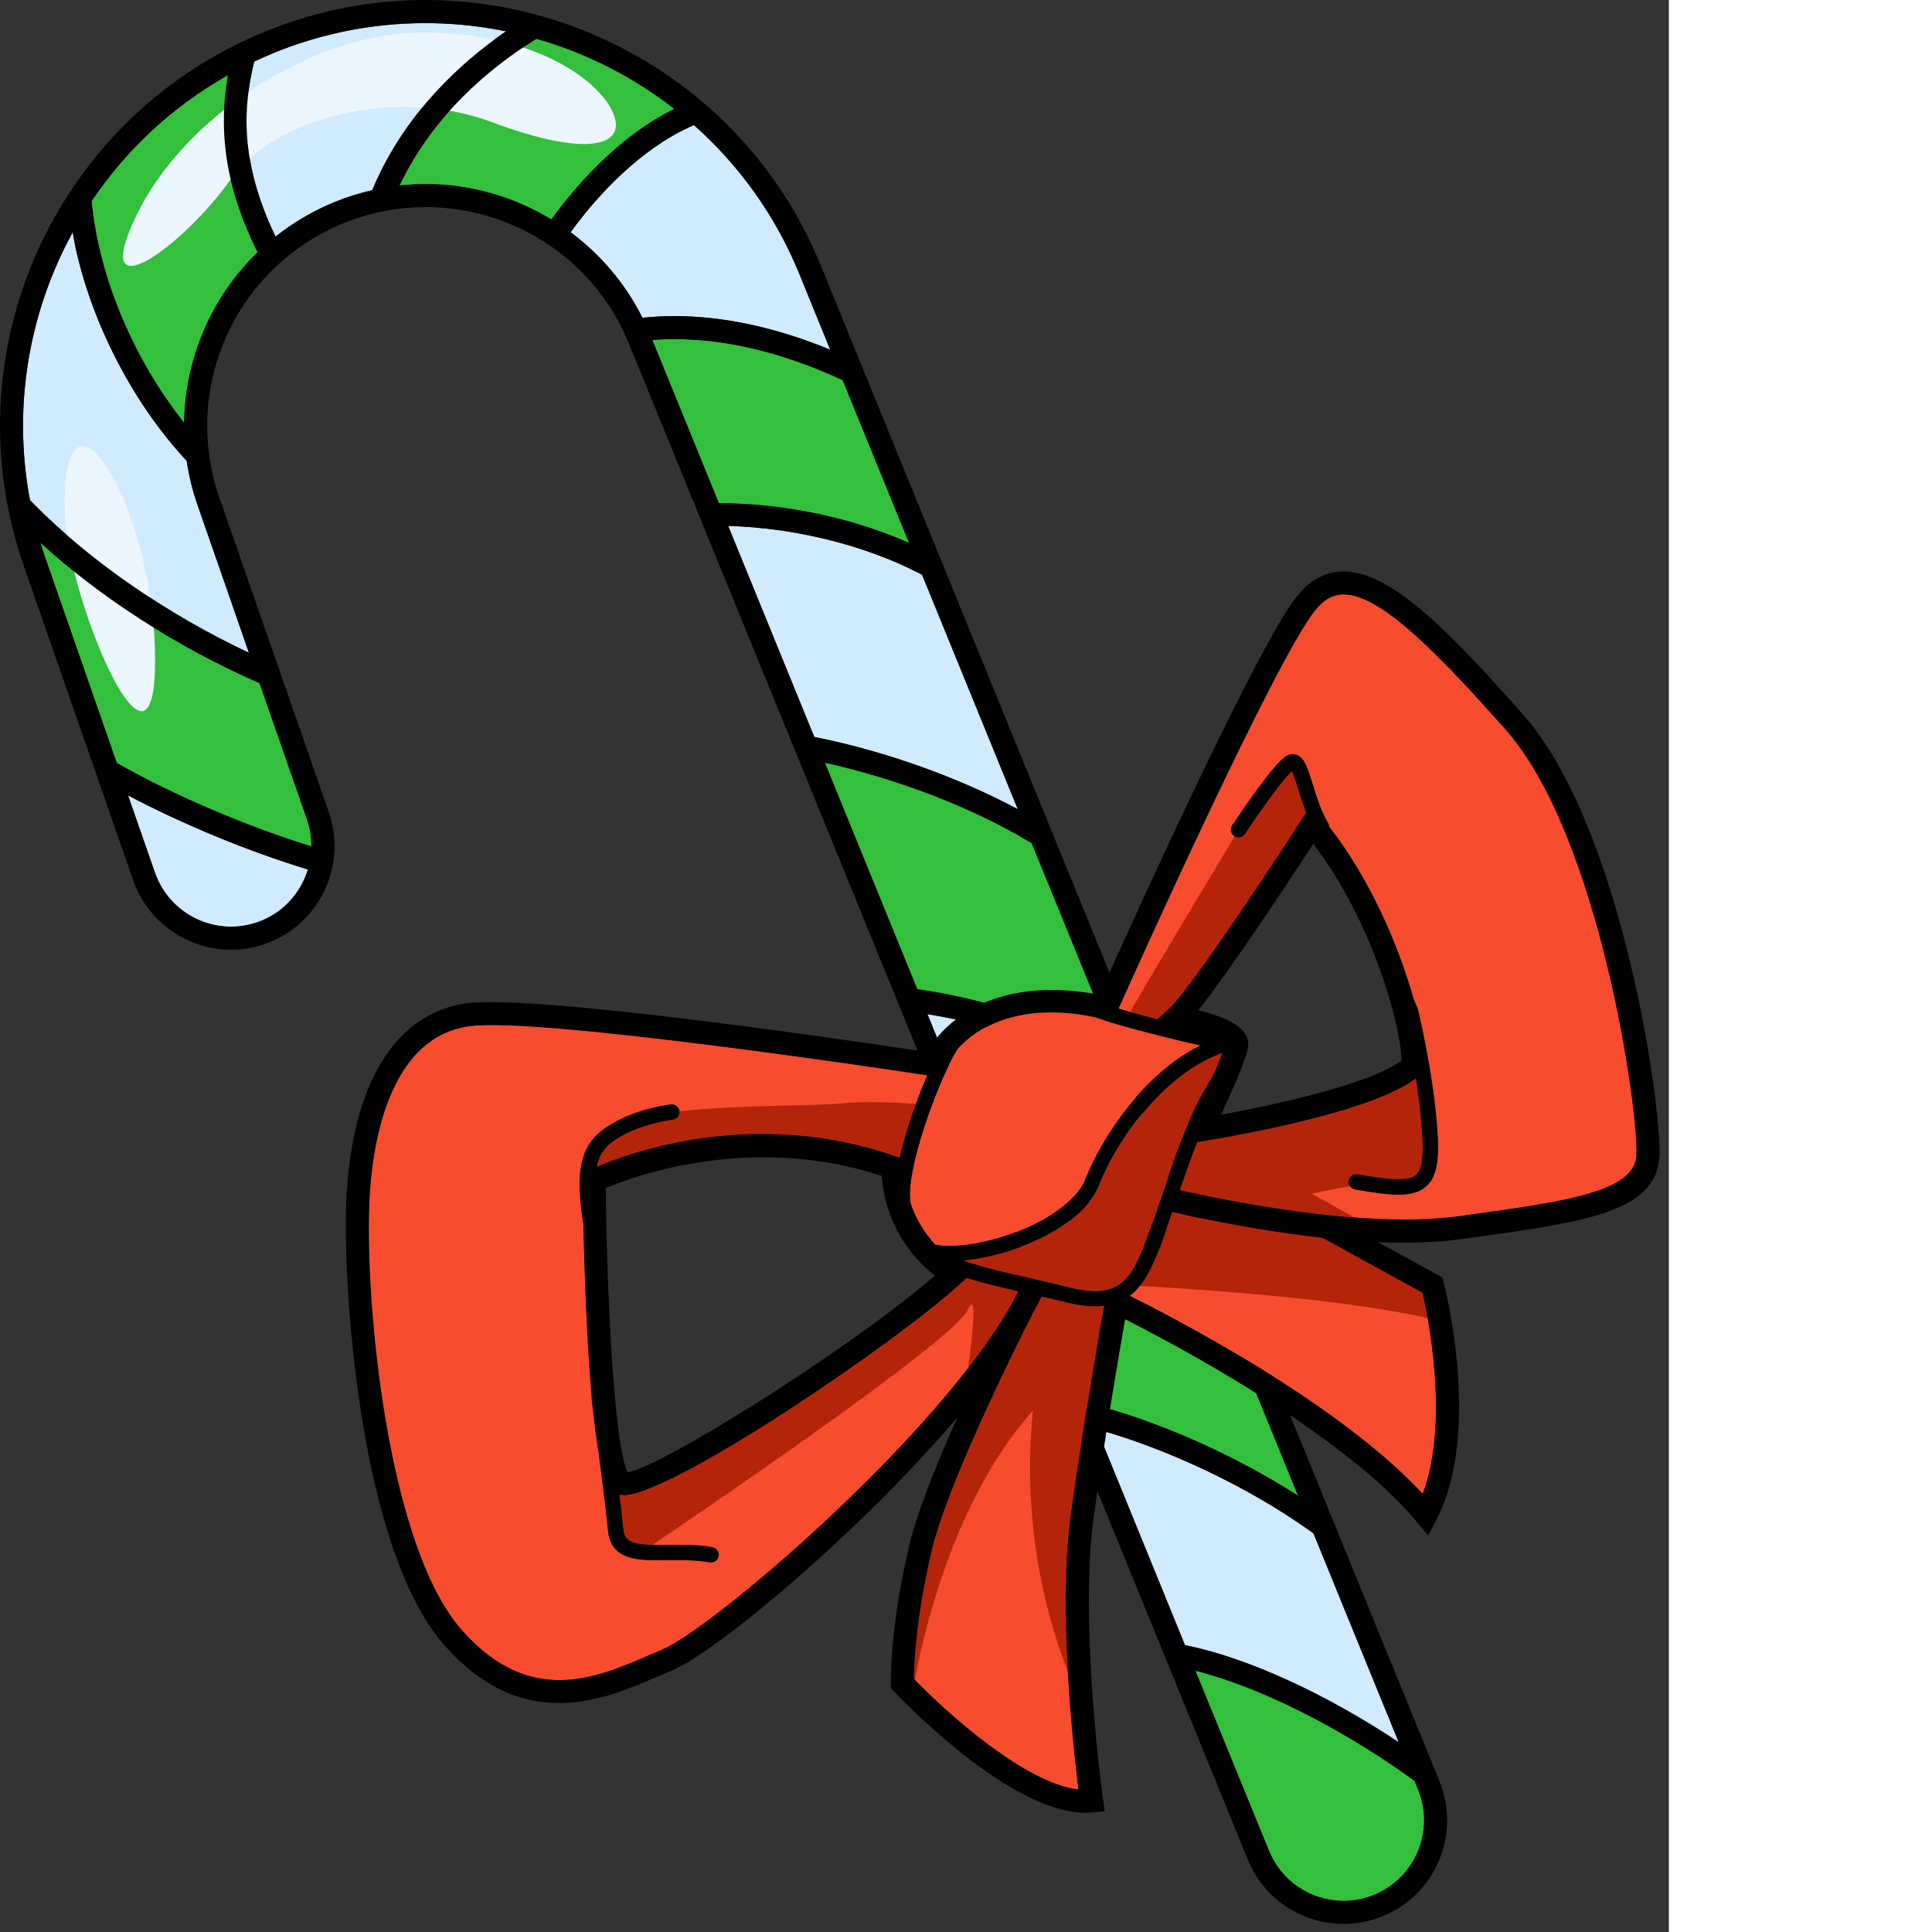 <ns0:svg xmlns:ns0="http://www.w3.org/2000/svg" version="1.1" id="Layer_1" x="0px" y="0px" width="256" height="256" viewBox="0 0 217.532 251.83" style="enable-background:new 0 0 217.532 251.83;" xml:space="preserve" preserveAspectRatio="xMinYMin meet">
<ns0:rect x="0" y="0" width="217.532" height="251.83" fill="#333333" stroke="none"/>
<ns0:style type="text/css">
	.st0{fill:#34C03C;}
	.st1{fill:#D0EAFF;}
	.st2{fill:#EBF6FF;}
	.st3{fill:#F74C2E;}
	.st4{fill:#B4240B;}
</ns0:style>
<ns0:g>
	<ns0:g>
		<ns0:path class="st0" d="M184.857,233.303l-0.49-1.18l-0.65-0.47c-9.29-6.64-19.68-11.81-27.9-13.88l9.59,23.47    c1.62,3.96,5.44,6.53,9.73,6.53c1.36,0,2.69-0.26,3.96-0.78C184.457,244.803,187.037,238.663,184.857,233.303z" />
		<ns0:path class="st0" d="M157.527,166.363l-0.57-0.33c-7.99-4.74-17.3-7.7-25.58-8.15l10.19,24.97l0.36,0.08    c8.74,2.17,18.88,6.65,27.27,12.03L157.527,166.363z" />
		<ns0:path class="st0" d="M134.477,109.903l-0.57-0.33c-7.29-4.35-16.89-8.04-26.39-10.16l12.05,29.53l0.29,0.04    c8.7,1.26,17.87,4.28,25.89,8.52L134.477,109.903z" />
		<ns0:path class="st0" d="M109.837,49.553l-0.48-0.22c-7.49-3.41-14.71-5.13-21.47-5.13c-0.96,0-1.93,0.04-2.86,0.11l8.68,21.28h0.21    c8.3,0.03,17.22,1.91,24.58,5.18L109.837,49.553z" />
		<ns0:path class="st0" d="M69.917,5.053l-0.37,0.24c-5.55,3.49-13.06,9.59-17.48,18.9c1.14-0.13,2.28-0.2,3.42-0.2    c5.81,0,11.48,1.64,16.38,4.61l0.03-0.03c2.54-3.53,5.52-6.79,8.6-9.42c2.43-2.08,4.92-3.74,7.4-4.96    C82.537,10.013,76.417,6.913,69.917,5.053z" />
		<ns0:path class="st0" d="M12.757,31.503c1.77,8.32,5.87,16.89,11.25,23.62c0.1-8.39,3.57-16.42,9.57-22.24l-0.06-0.13    c-3.95-7.96-5.15-15.27-3.8-22.96c-7.3,4.11-13.31,9.78-17.78,16.43l0.07,0.6C12.167,28.353,12.417,29.923,12.757,31.503z" />
		<ns0:path class="st0" d="M33.827,89.043l-0.43-0.19c-10.43-4.6-20.38-11.02-28.12-18.11c0.2,0.69,0.42,1.37,0.66,2.05l9.28,26.65    l0.49,0.28c7.08,4,16.61,8.06,24.89,10.6c0-1.15-0.17-2.33-0.57-3.48L33.827,89.043z" />
	</ns0:g>
	<ns0:g>
		<ns0:path class="st1" d="M171.207,199.873l-0.65-0.46c-7.86-5.59-18.39-10.59-27.58-13.12l11.48,28.14l0.34,0.07    c7.99,1.68,17.98,6.26,27.52,12.59L171.207,199.873z" />
		<ns0:path class="st1" d="M147.487,141.763l-0.57-0.33c-7.74-4.52-16.97-7.79-26.03-9.24l9.26,22.68l0.23,0.01    c8.17,0.26,17.15,2.8,25.37,7.12L147.487,141.763z" />
		<ns0:path class="st1" d="M120.187,74.913l-0.51-0.26c-7.15-3.65-16.16-5.86-24.76-6.1l11.22,27.5l0.33,0.07    c9.04,1.84,18.54,5.24,26.2,9.36L120.187,74.913z" />
		<ns0:path class="st1" d="M104.177,35.673c-3.13-7.67-7.9-14.2-13.73-19.37l-0.22,0.1c-2.59,1.13-5.2,2.83-7.78,5.03    c-2.87,2.45-5.66,5.5-8.07,8.84c3.85,2.86,7.1,6.62,9.36,11.14l0.17-0.01c1.29-0.13,2.63-0.2,3.97-0.2    c6.45,0,13.29,1.48,20.34,4.38L104.177,35.673z" />
		<ns0:path class="st1" d="M35.837,6.833c-0.92,0.38-1.82,0.78-2.7,1.19l-0.1,0.4c-1.2,5.17-1.96,12.39,2.88,22.42    c2.31-1.84,4.92-3.38,7.8-4.55c1.58-0.64,3.19-1.13,4.8-1.5l0.14-0.32c4.18-9.85,11.63-16.49,17.3-20.39    C56.177,2.083,45.747,2.833,35.837,6.833z" />
		<ns0:path class="st1" d="M25.767,65.883c-0.67-1.92-1.14-3.86-1.43-5.8l-0.47-0.52c-6.7-7.37-11.95-17.62-14.05-27.44    c-0.13-0.62-0.23-1.24-0.34-1.85c-5.71,10.42-7.87,22.72-5.57,34.92l0.54,0.55c7.36,7.44,17.29,14.29,28,19.35L25.767,65.883z" />
		<ns0:path class="st1" d="M20.197,113.743c1.9,5.47,7.9,8.37,13.37,6.46c1.64-0.57,3.05-1.51,4.16-2.7c1.12-1.19,1.94-2.62,2.41-4.17    c-7.64-2.31-16.36-5.9-23.45-9.66L20.197,113.743z" />
	</ns0:g>
	<ns0:g>
		<ns0:path class="st2" d="M8.465,67.173c0.412,11.116,12,38.553,11.745,18.255S7.699,46.492,8.465,67.173z" />
		<ns0:path class="st2" d="M79.869,14.62C77.826,10.024,68.805,4.067,54.677,4.237S23.891,15.27,17.741,28.152    c-6.298,13.192,6.468,3.574,12.255-4.681s21.787-12.17,34.043-7.574C76.294,20.492,81.911,19.216,79.869,14.62z" />
	</ns0:g>
	<ns0:path d="M187.627,232.163l-80.67-197.63c-11.54-28.26-43.95-41.94-72.24-30.48c-27.47,11.11-41.35,41.74-31.61,69.72l14.25,40.96   c2.45,7.03,10.16,10.75,17.19,8.31c7.03-2.45,10.76-10.16,8.31-17.19l-14.25-40.95c-5.01-14.38,2.13-30.11,16.24-35.83   c14.53-5.88,31.18,1.15,37.11,15.67l80.68,197.63c2.08,5.1,6.99,8.4,12.5,8.4c1.75,0,3.46-0.34,5.1-1   C187.127,246.953,190.447,239.063,187.627,232.163z M37.727,117.503c-1.11,1.19-2.52,2.13-4.16,2.7   c-5.47,1.91-11.47-0.99-13.37-6.46l-3.51-10.07c7.09,3.76,15.81,7.35,23.45,9.66C39.667,114.883,38.847,116.313,37.727,117.503z    M33.827,89.043l6.2,17.8c0.4,1.15,0.57,2.33,0.57,3.48c-8.28-2.54-17.81-6.6-24.89-10.6l-0.49-0.28l-9.28-26.65   c-0.24-0.68-0.46-1.36-0.66-2.05c7.74,7.09,17.69,13.51,28.12,18.11L33.827,89.043z M32.447,85.093   c-10.71-5.06-20.64-11.91-28-19.35l-0.54-0.55c-2.3-12.2-0.14-24.5,5.57-34.92c0.11,0.61,0.21,1.23,0.34,1.85   c2.1,9.82,7.35,20.07,14.05,27.44l0.47,0.52c0.29,1.94,0.76,3.88,1.43,5.8L32.447,85.093z M24.007,55.123   c-5.38-6.73-9.48-15.3-11.25-23.62c-0.34-1.58-0.59-3.15-0.75-4.68l-0.07-0.6c4.47-6.65,10.48-12.32,17.78-16.43   c-1.35,7.69-0.15,15,3.8,22.96l0.06,0.13C27.577,38.703,24.107,46.733,24.007,55.123z M48.517,24.793c-1.61,0.37-3.22,0.86-4.8,1.5   c-2.88,1.17-5.49,2.71-7.8,4.55c-4.84-10.03-4.08-17.25-2.88-22.42l0.1-0.4c0.88-0.41,1.78-0.81,2.7-1.19   c9.91-4,20.34-4.75,30.12-2.75c-5.67,3.9-13.12,10.54-17.3,20.39L48.517,24.793z M71.867,28.603c-4.9-2.97-10.57-4.61-16.38-4.61   c-1.14,0-2.28,0.07-3.42,0.2c4.42-9.31,11.93-15.41,17.48-18.9l0.37-0.24c6.5,1.86,12.62,4.96,17.98,9.14   c-2.48,1.22-4.97,2.88-7.4,4.96c-3.08,2.63-6.06,5.89-8.6,9.42L71.867,28.603z M83.737,41.413c-2.26-4.52-5.51-8.28-9.36-11.14   c2.41-3.34,5.2-6.39,8.07-8.84c2.58-2.2,5.19-3.9,7.78-5.03l0.22-0.1c5.83,5.17,10.6,11.7,13.73,19.37l4.04,9.91   c-7.05-2.9-13.89-4.38-20.34-4.38c-1.34,0-2.68,0.07-3.97,0.2L83.737,41.413z M93.707,65.593l-8.68-21.28   c0.93-0.07,1.9-0.11,2.86-0.11c6.76,0,13.98,1.72,21.47,5.13l0.48,0.22l8.66,21.22c-7.36-3.27-16.28-5.15-24.58-5.18H93.707z    M106.137,96.053l-11.22-27.5c8.6,0.24,17.61,2.45,24.76,6.1l0.51,0.26l12.48,30.57c-7.66-4.12-17.16-7.52-26.2-9.36   L106.137,96.053z M119.567,128.943l-12.05-29.53c9.5,2.12,19.1,5.81,26.39,10.16l0.57,0.33l11.27,27.6   c-8.02-4.24-17.19-7.26-25.89-8.52L119.567,128.943z M130.147,154.873l-9.26-22.68c9.06,1.45,18.29,4.72,26.03,9.24l0.57,0.33   l8.26,20.24c-8.22-4.32-17.2-6.86-25.37-7.12L130.147,154.873z M141.567,182.853l-10.19-24.97c8.28,0.45,17.59,3.41,25.58,8.15   l0.57,0.33l11.67,28.6c-8.39-5.38-18.53-9.86-27.27-12.03L141.567,182.853z M154.457,214.433l-11.48-28.14   c9.19,2.53,19.72,7.53,27.58,13.12l0.65,0.46l11.11,27.22c-9.54-6.33-19.53-10.91-27.52-12.59L154.457,214.433z M179.097,246.993   c-1.27,0.52-2.6,0.78-3.96,0.78c-4.29,0-8.11-2.57-9.73-6.53l-9.59-23.47c8.22,2.07,18.61,7.24,27.9,13.88l0.65,0.47l0.49,1.18   C187.037,238.663,184.457,244.803,179.097,246.993z" />
	<ns0:g>
		<ns0:g>
			<ns0:path class="st3" d="M143.917,170.213c-0.38,0.06-0.77,0.08-1.19,0.08c-1.09,0-2.34-0.17-3.78-0.53     c-1.07-0.27-2.14-0.52-3.19-0.76c-0.33,0.69-0.7,1.39-1.1,2.11c-3.19,6.29-11.21,22.62-13.2,30.96     c-2.07,8.68-2.32,14.92-2.34,16.76c4.14,4.31,14.53,13.69,21.47,14.42c-0.71-5.64-2.72-23.78-0.97-36.16     C141.357,184.723,143.377,173.213,143.917,170.213z" />
			<ns0:path class="st3" d="M172.397,161.353c-5.62-0.62-11.91-1.68-18.85-3.19c-0.31-0.07-0.56-0.12-0.74-0.16     c-0.75,2.22-1.41,4.14-1.97,5.49c-0.89,2.15-1.89,4.15-3.57,5.41c5.2,2.58,27.05,13.81,38.18,25.82     c3.53-9.41,0.68-23.16-0.03-26.21L172.397,161.353z" />
			<ns0:path class="st3" d="M118.717,156.923v0.02c0.57,1.64,1.54,3.52,3.19,5.31c2.14,0.4,5.56,0,9.09-1.14     c5.32-1.72,9.33-4.56,10.45-7.41c2.19-5.53,7.71-13.83,15.04-17.44c-3.95-0.85-10.65-2.58-13.62-3.62     c-0.01-0.01-0.02-0.01-0.03-0.01s-0.03-0.01-0.04-0.01c-2.98-0.69-12.18-2.15-17.91,4.05c-0.01,0.02-0.03,0.03-0.04,0.05     c-0.01,0.01-0.01,0.02-0.01,0.03C122.387,140.473,117.817,152.983,118.717,156.923z" />
			<ns0:path class="st3" d="M132.707,168.313c-2.36-0.54-4.63-1.08-6.7-1.73c0,0,0,0-0.01,0l-0.73,0.67     c-8.71,7.99-37.8,27.64-43.96,27.64c-0.21,0-0.4-0.02-0.55-0.07c-0.01,0-0.01,0-0.02-0.01c0.22,1.78,0.4,3.39,0.51,4.52     c0.18,1.93,1.72,2.08,5.74,2.04c1.8-0.02,3.83-0.05,5.86,0.3c0.55,0.1,0.91,0.62,0.82,1.16c-0.09,0.49-0.51,0.83-0.99,0.83     c-0.06,0-0.11-0.01-0.17-0.02c-1.85-0.32-3.79-0.3-5.5-0.27c-3.63,0.05-7.38,0.09-7.75-3.85c-0.22-2.34-0.79-6.8-1.28-10.6     c-0.22-1.31-0.45-2.93-0.65-4.92c-0.19-1.47-0.2-1.58-0.2-1.68c0-0.03,0.01-0.06,0.02-0.09c-0.01-0.02-0.01-0.03-0.01-0.05     c-0.21-2.43-0.42-5.35-0.6-8.85c-0.26-5.04-0.41-10.09-0.49-13.77c0-0.01,0-0.01,0-0.02s-0.01-0.03-0.02-0.04     c-1.34-8.4,0.26-11.01,3.89-13.11c3.38-1.96,7.38-2.41,7.55-2.43c0.55-0.06,1.04,0.34,1.1,0.89s-0.34,1.04-0.89,1.1     c-0.03,0.01-3.75,0.43-6.75,2.17c-1.51,0.87-2.68,1.79-3.15,3.97c4.19-1.8,20.56-7.87,39.14-1.31l0.33,0.12h0.01     c0.81-3.55,2.25-7.58,3.62-10.74c-4.9-0.74-50.83-7.66-59.74-6.4c-10.93,1.54-12.73,16.54-13,22.92     c-0.58,13.59,2.45,44.94,12.05,55.79c8.86,10.03,17.51,6.28,24.45,3.26c0.6-0.26,1.19-0.51,1.76-0.75     c6.36-2.67,35.67-27.55,45.51-45.09C132.227,169.273,132.497,168.743,132.707,168.313z" />
			<ns0:path class="st3" d="M196.157,94.983c-8.23-9.23-16.02-17.5-21.01-17.5h-0.14c-1.36,0.04-2.51,0.71-3.62,2.11     c-5.26,6.65-23.24,46.6-25.6,51.88c1.48,0.44,3.27,0.92,5.07,1.39l1.5-1.36c2.67-2.4,13.5-18.78,17.44-24.89l0.45-0.69v-0.01     c-0.44-1.11-0.79-2.21-1.08-3.18c-0.24-0.75-0.54-1.73-0.78-2.23c-1.1,1.04-3.89,4.85-6.11,8.2c-0.19,0.29-0.51,0.45-0.83,0.45     c-0.19,0-0.39-0.05-0.56-0.17c-0.46-0.3-0.58-0.92-0.28-1.38c1.27-1.92,5.54-8.24,7.13-9.1c0.43-0.23,0.9-0.26,1.32-0.09     c0.99,0.41,1.4,1.73,2.02,3.73c0.48,1.58,1.08,3.53,2.04,5.16c0.08,0.14,0.11,0.29,0.12,0.44l0.01,0.01     c5.39,6.9,9.14,15.74,11.03,22.54l0.5,1.11c0.02,0.08,2.07,8.4,2.58,16c0.22,3.35,0.06,5.87-1.45,7.22     c-0.85,0.77-1.99,1.09-3.61,1.09c-1.46,0-3.31-0.26-5.69-0.68c-0.54-0.1-0.9-0.62-0.81-1.16c0.1-0.54,0.62-0.91,1.16-0.81     c4.17,0.74,6.62,0.97,7.62,0.07c0.77-0.68,1-2.36,0.78-5.59c-0.15-2.35-0.46-4.76-0.81-6.98c-6.04,4.65-25.45,7.81-27.72,8.18     l-0.77,0.12c-0.8,2.02-1.57,4.2-2.28,6.28c0.12,0.03,0.26,0.06,0.41,0.09c19.21,4.17,30.12,4.1,35.9,3.31l0.71-0.1     c13.4-1.85,22.24-3.07,22.51-7.86C213.617,145.013,208.577,108.913,196.157,94.983z" />
		</ns0:g>
		<ns0:g>
			<ns0:path class="st4" d="M109.571,143.833c-3.147,0.324-13.473,0.179-21.007,1.023c0.057,0.546-0.337,1.038-0.884,1.098     c-0.037,0.004-3.753,0.431-6.757,2.169c-1.51,0.875-2.678,1.786-3.142,3.968c4.186-1.802,20.551-7.867,39.136-1.308l0.33,0.12     l0.009,0.003c0.515-2.261,1.286-4.713,2.131-7.013C117.53,143.756,112.956,143.484,109.571,143.833z" />
			<ns0:path class="st4" d="M143.917,170.213c-0.38,0.06-0.77,0.08-1.19,0.08c-1.09,0-2.34-0.17-3.78-0.53     c-1.07-0.27-2.14-0.52-3.19-0.76c-0.33,0.69-0.7,1.39-1.1,2.11c-3.19,6.29-11.21,22.62-13.2,30.96     c-2.07,8.68-2.32,14.92-2.34,16.76c0.039,0.041,0.088,0.089,0.128,0.13c1.519-8.002,5.626-24.109,15.39-35.109     c-1.339,13.635,1.158,25.337,4.554,34.02c-0.381-6.831-0.455-14.538,0.427-20.781     C141.357,184.723,143.377,173.213,143.917,170.213z" />
			<ns0:path class="st4" d="M150.859,132.86l1.497-1.357c2.67-2.4,13.5-18.78,17.44-24.89l0.45-0.69l0.004-0.006     c-0.441-1.113-0.792-2.216-1.089-3.182c-0.232-0.755-0.532-1.73-0.774-2.234c-1.105,1.038-3.887,4.851-6.11,8.204     c-0.192,0.29-0.51,0.447-0.834,0.447c-0.173,0-0.347-0.051-0.505-0.145c-1.894,3.145-11.338,18.838-13.629,22.9     C148.426,132.221,149.634,132.545,150.859,132.86z" />
			<ns0:path class="st4" d="M131.907,169.893c0.32-0.62,0.59-1.15,0.8-1.58c-2.36-0.54-4.63-1.08-6.7-1.73c0,0,0,0-0.01,0l-0.73,0.67     c-8.71,7.99-37.8,27.64-43.96,27.64c-0.21,0-0.4-0.02-0.55-0.07c-0.009,0-0.011-0.001-0.019-0.009     c0.218,1.784,0.403,3.393,0.51,4.521c0.149,1.576,1.208,1.965,3.792,2.031c5.584-3.766,39.212-26.561,41.084-30.618     c1.278-2.769,0.69,2.924,0.071,7.575C128.45,175.412,130.407,172.567,131.907,169.893z" />
			<ns0:path class="st4" d="M172.397,161.353c-5.62-0.62-11.91-1.68-18.85-3.19c-0.31-0.07-0.56-0.12-0.74-0.16     c-0.75,2.22-1.41,4.14-1.97,5.49c-0.631,1.524-1.322,2.967-2.267,4.13c3.514,0.183,25.674,1.425,37.518,4.199     c-0.266-1.498-0.518-2.653-0.671-3.309L172.397,161.353z" />
			<ns0:path class="st4" d="M114.38,221.811c0.019,0.057,0.072-0.018,0.152-0.199C114.396,221.604,114.328,221.656,114.38,221.811z" />
			<ns0:path class="st4" d="M145.097,167.853c1.92-0.81,2.89-2.7,3.89-5.13c0.59-1.41,1.31-3.54,2.14-5.99     c1.73-5.11,3.89-11.48,6.11-15.03c0.44-0.7,0.79-1.32,1.06-1.86c0.01-0.01,0.01-0.01,0.01-0.01c0.35-0.82,0.66-1.58,0.9-2.22     c0.04-0.13,0.07-0.25,0.09-0.36c0,0,0,0,0-0.001c-6.943,2.43-13.292,10.36-15.988,17.181c-1.362,3.448-5.734,6.656-11.696,8.583     c-1.839,0.594-4.029,1.096-6.122,1.291c2.577,0.898,5.601,1.587,8.736,2.295c1.69,0.38,3.44,0.77,5.21,1.22     c2.08,0.52,3.64,0.59,4.86,0.29C144.587,168.053,144.847,167.963,145.097,167.853z" />
			<ns0:path class="st4" d="M175.976,154.63c-0.153-0.211-0.226-0.481-0.176-0.758c0.096-0.544,0.613-0.912,1.158-0.811     c4.172,0.738,6.622,0.97,7.617,0.076c0.769-0.689,1.003-2.364,0.785-5.6c-0.158-2.345-0.467-4.759-0.815-6.974     c-6.042,4.649-25.448,7.808-27.718,8.178l-0.77,0.12c-0.8,2.02-1.57,4.2-2.28,6.28c0.12,0.03,0.26,0.06,0.41,0.09     c9.263,2.011,16.58,3.029,22.338,3.463l-5.549-3.097C170.975,155.599,173.264,155.052,175.976,154.63z" />
		</ns0:g>
		<ns0:path d="M198.397,92.983c-9.34-10.48-17-18.5-23.26-18.5h-0.21c-2.26,0.07-4.24,1.16-5.89,3.25c-5.39,6.81-22.48,44.7-25.73,51.95    c-4-0.84-16.23-2.45-22.55,7.43c-7.37-1.12-50.87-7.61-60.03-6.32c-9.27,1.3-14.95,10.69-15.59,25.76    c-0.47,11.07,1.7,45.35,12.8,57.91c10.31,11.66,20.89,7.06,27.9,4.02c0.59-0.25,1.16-0.5,1.72-0.73    c5.94-2.49,24.4-17.95,37.23-32.99c-2.68,5.99-5.21,12.26-6.25,16.62c-2.57,10.79-2.43,17.79-2.42,18.08l0.01,0.57l0.39,0.42    c0.63,0.67,14.97,15.84,24.95,15.84c0.33,0,0.67-0.02,0.99-0.05l1.54-0.17l-0.22-1.53c-0.03-0.23-3.18-22.94-1.19-37.03    c1.56-11.03,3.33-21.36,4.07-25.55c6.41,3.24,28.47,14.9,38.06,26.46l1.44,1.74l1.04-2c5.99-11.44,1.18-30.23,0.97-31.03    l-0.16-0.62l-8.37-4.6c4.09,0.16,7.71,0.03,10.86-0.4l0.71-0.1c15.4-2.12,24.69-3.4,25.1-10.67    C216.637,144.753,211.597,107.793,198.397,92.983z M124.837,136.753c0-0.01,0-0.02,0.01-0.03c0.01-0.02,0.03-0.03,0.04-0.05    c5.73-6.2,14.93-4.74,17.91-4.05c0.01,0,0.03,0.01,0.04,0.01s0.02,0,0.03,0.01c2.97,1.04,9.67,2.77,13.62,3.62    c-7.33,3.61-12.85,11.91-15.04,17.44c-1.12,2.85-5.13,5.69-10.45,7.41c-3.53,1.14-6.95,1.54-9.09,1.14    c-1.65-1.79-2.62-3.67-3.19-5.31v-0.02C117.817,152.983,122.387,140.473,124.837,136.753z M162.237,134.663    c-1.02-1.48-3.81-2.44-6.04-2.99c4.14-5.16,11.94-17.01,14.99-21.69c7.69,10.07,11.42,23.65,11.5,28.24    c-3.9,3.03-16.4,5.78-23.52,7.07c1.29-2.77,3.13-6.93,3.49-8.61C162.807,135.983,162.657,135.293,162.237,134.663z     M121.857,166.273c-11.12,9.61-35.67,24.99-40.05,25.63c-1.58-2.91-2.67-20.62-2.85-37.04c3.69-1.56,18.95-7.18,35.98-1.59    C115.087,155.763,116.077,161.693,121.857,166.273z M86.397,214.983c-0.57,0.24-1.16,0.49-1.76,0.75    c-6.94,3.02-15.59,6.77-24.45-3.26c-9.6-10.85-12.63-42.2-12.05-55.79c0.27-6.38,2.07-21.38,13-22.92    c8.91-1.26,54.84,5.66,59.74,6.4c-1.37,3.16-2.81,7.19-3.62,10.74h-0.01l-0.33-0.12c-18.58-6.56-34.95-0.49-39.14,1.31    c0.47-2.18,1.64-3.1,3.15-3.97c3-1.74,6.72-2.16,6.75-2.17c0.55-0.06,0.95-0.55,0.89-1.1s-0.55-0.95-1.1-0.89    c-0.17,0.02-4.17,0.47-7.55,2.43c-3.63,2.1-5.23,4.71-3.89,13.11c0.01,0.01,0.02,0.03,0.02,0.04s0,0.01,0,0.02    c0.08,3.68,0.23,8.73,0.49,13.77c0.18,3.5,0.39,6.42,0.6,8.85c0,0.02,0,0.03,0.01,0.05c-0.01,0.03-0.02,0.06-0.02,0.09    c0,0.1,0.01,0.21,0.2,1.68c0.2,1.99,0.43,3.61,0.65,4.92c0.49,3.8,1.06,8.26,1.28,10.6c0.37,3.94,4.12,3.9,7.75,3.85    c1.71-0.03,3.65-0.05,5.5,0.27c0.06,0.01,0.11,0.02,0.17,0.02c0.48,0,0.9-0.34,0.99-0.83c0.09-0.54-0.27-1.06-0.82-1.16    c-2.03-0.35-4.06-0.32-5.86-0.3c-4.02,0.04-5.56-0.11-5.74-2.04c-0.11-1.13-0.29-2.74-0.51-4.52c0.01,0.01,0.01,0.01,0.02,0.01    c0.15,0.05,0.34,0.07,0.55,0.07c6.16,0,35.25-19.65,43.96-27.64l0.73-0.67c0.01,0,0.01,0,0.01,0c2.07,0.65,4.34,1.19,6.7,1.73    c-0.21,0.43-0.48,0.96-0.8,1.58C122.067,187.433,92.757,212.313,86.397,214.983z M139.617,197.093    c-1.75,12.38,0.26,30.52,0.97,36.16c-6.94-0.73-17.33-10.11-21.47-14.42c0.02-1.84,0.27-8.08,2.34-16.76    c1.99-8.34,10.01-24.67,13.2-30.96c0.4-0.72,0.77-1.42,1.1-2.11c1.05,0.24,2.12,0.49,3.19,0.76c1.44,0.36,2.69,0.53,3.78,0.53    c0.42,0,0.81-0.02,1.19-0.08C143.377,173.213,141.357,184.723,139.617,197.093z M145.097,167.853c-0.25,0.11-0.51,0.2-0.8,0.26    c-1.22,0.3-2.78,0.23-4.86-0.29c-1.77-0.45-3.52-0.84-5.21-1.22c-3.13-0.71-6.16-1.4-8.74-2.3c2.1-0.19,4.29-0.69,6.13-1.29    c5.96-1.92,10.33-5.13,11.69-8.58c2.7-6.82,9.05-14.75,15.99-17.18c-0.02,0.11-0.05,0.23-0.09,0.36c-0.24,0.64-0.55,1.4-0.9,2.22    c0,0,0,0-0.01,0.01c-0.27,0.54-0.62,1.16-1.06,1.86c-2.22,3.55-4.38,9.92-6.11,15.03c-0.83,2.45-1.55,4.58-2.14,5.99    C147.987,165.153,147.017,167.043,145.097,167.853z M185.417,168.513c0.71,3.05,3.56,16.8,0.03,26.21    c-11.13-12.01-32.98-23.24-38.18-25.82c1.68-1.26,2.68-3.26,3.57-5.41c0.56-1.35,1.22-3.27,1.97-5.49    c0.18,0.04,0.43,0.09,0.74,0.16c6.94,1.51,13.23,2.57,18.85,3.19L185.417,168.513z M213.307,150.583    c-0.27,4.79-9.11,6.01-22.51,7.86l-0.71,0.1c-5.78,0.79-16.69,0.86-35.9-3.31c-0.15-0.03-0.29-0.06-0.41-0.09    c0.71-2.08,1.48-4.26,2.28-6.28l0.77-0.12c2.27-0.37,21.68-3.53,27.72-8.18c0.35,2.22,0.66,4.63,0.81,6.98    c0.22,3.23-0.01,4.91-0.78,5.59c-1,0.9-3.45,0.67-7.62-0.07c-0.54-0.1-1.06,0.27-1.16,0.81c-0.09,0.54,0.27,1.06,0.81,1.16    c2.38,0.42,4.23,0.68,5.69,0.68c1.62,0,2.76-0.32,3.61-1.09c1.51-1.35,1.67-3.87,1.45-7.22c-0.51-7.6-2.56-15.92-2.58-16    l-0.5-1.11c-1.89-6.8-5.64-15.64-11.03-22.54l-0.01-0.01c-0.01-0.15-0.04-0.3-0.12-0.44c-0.96-1.63-1.56-3.58-2.04-5.16    c-0.62-2-1.03-3.32-2.02-3.73c-0.42-0.17-0.89-0.14-1.32,0.09c-1.59,0.86-5.86,7.18-7.13,9.1c-0.3,0.46-0.18,1.08,0.28,1.38    c0.17,0.12,0.37,0.17,0.56,0.17c0.32,0,0.64-0.16,0.83-0.45c2.22-3.35,5.01-7.16,6.11-8.2c0.24,0.5,0.54,1.48,0.78,2.23    c0.29,0.97,0.64,2.07,1.08,3.18v0.01l-0.45,0.69c-3.94,6.11-14.77,22.49-17.44,24.89l-1.5,1.36c-1.8-0.47-3.59-0.95-5.07-1.39    c2.36-5.28,20.34-45.23,25.6-51.88c1.11-1.4,2.26-2.07,3.62-2.11h0.14c4.99,0,12.78,8.27,21.01,17.5    C208.577,108.913,213.617,145.013,213.307,150.583z" />
	</ns0:g>
</ns0:g>
</ns0:svg>
